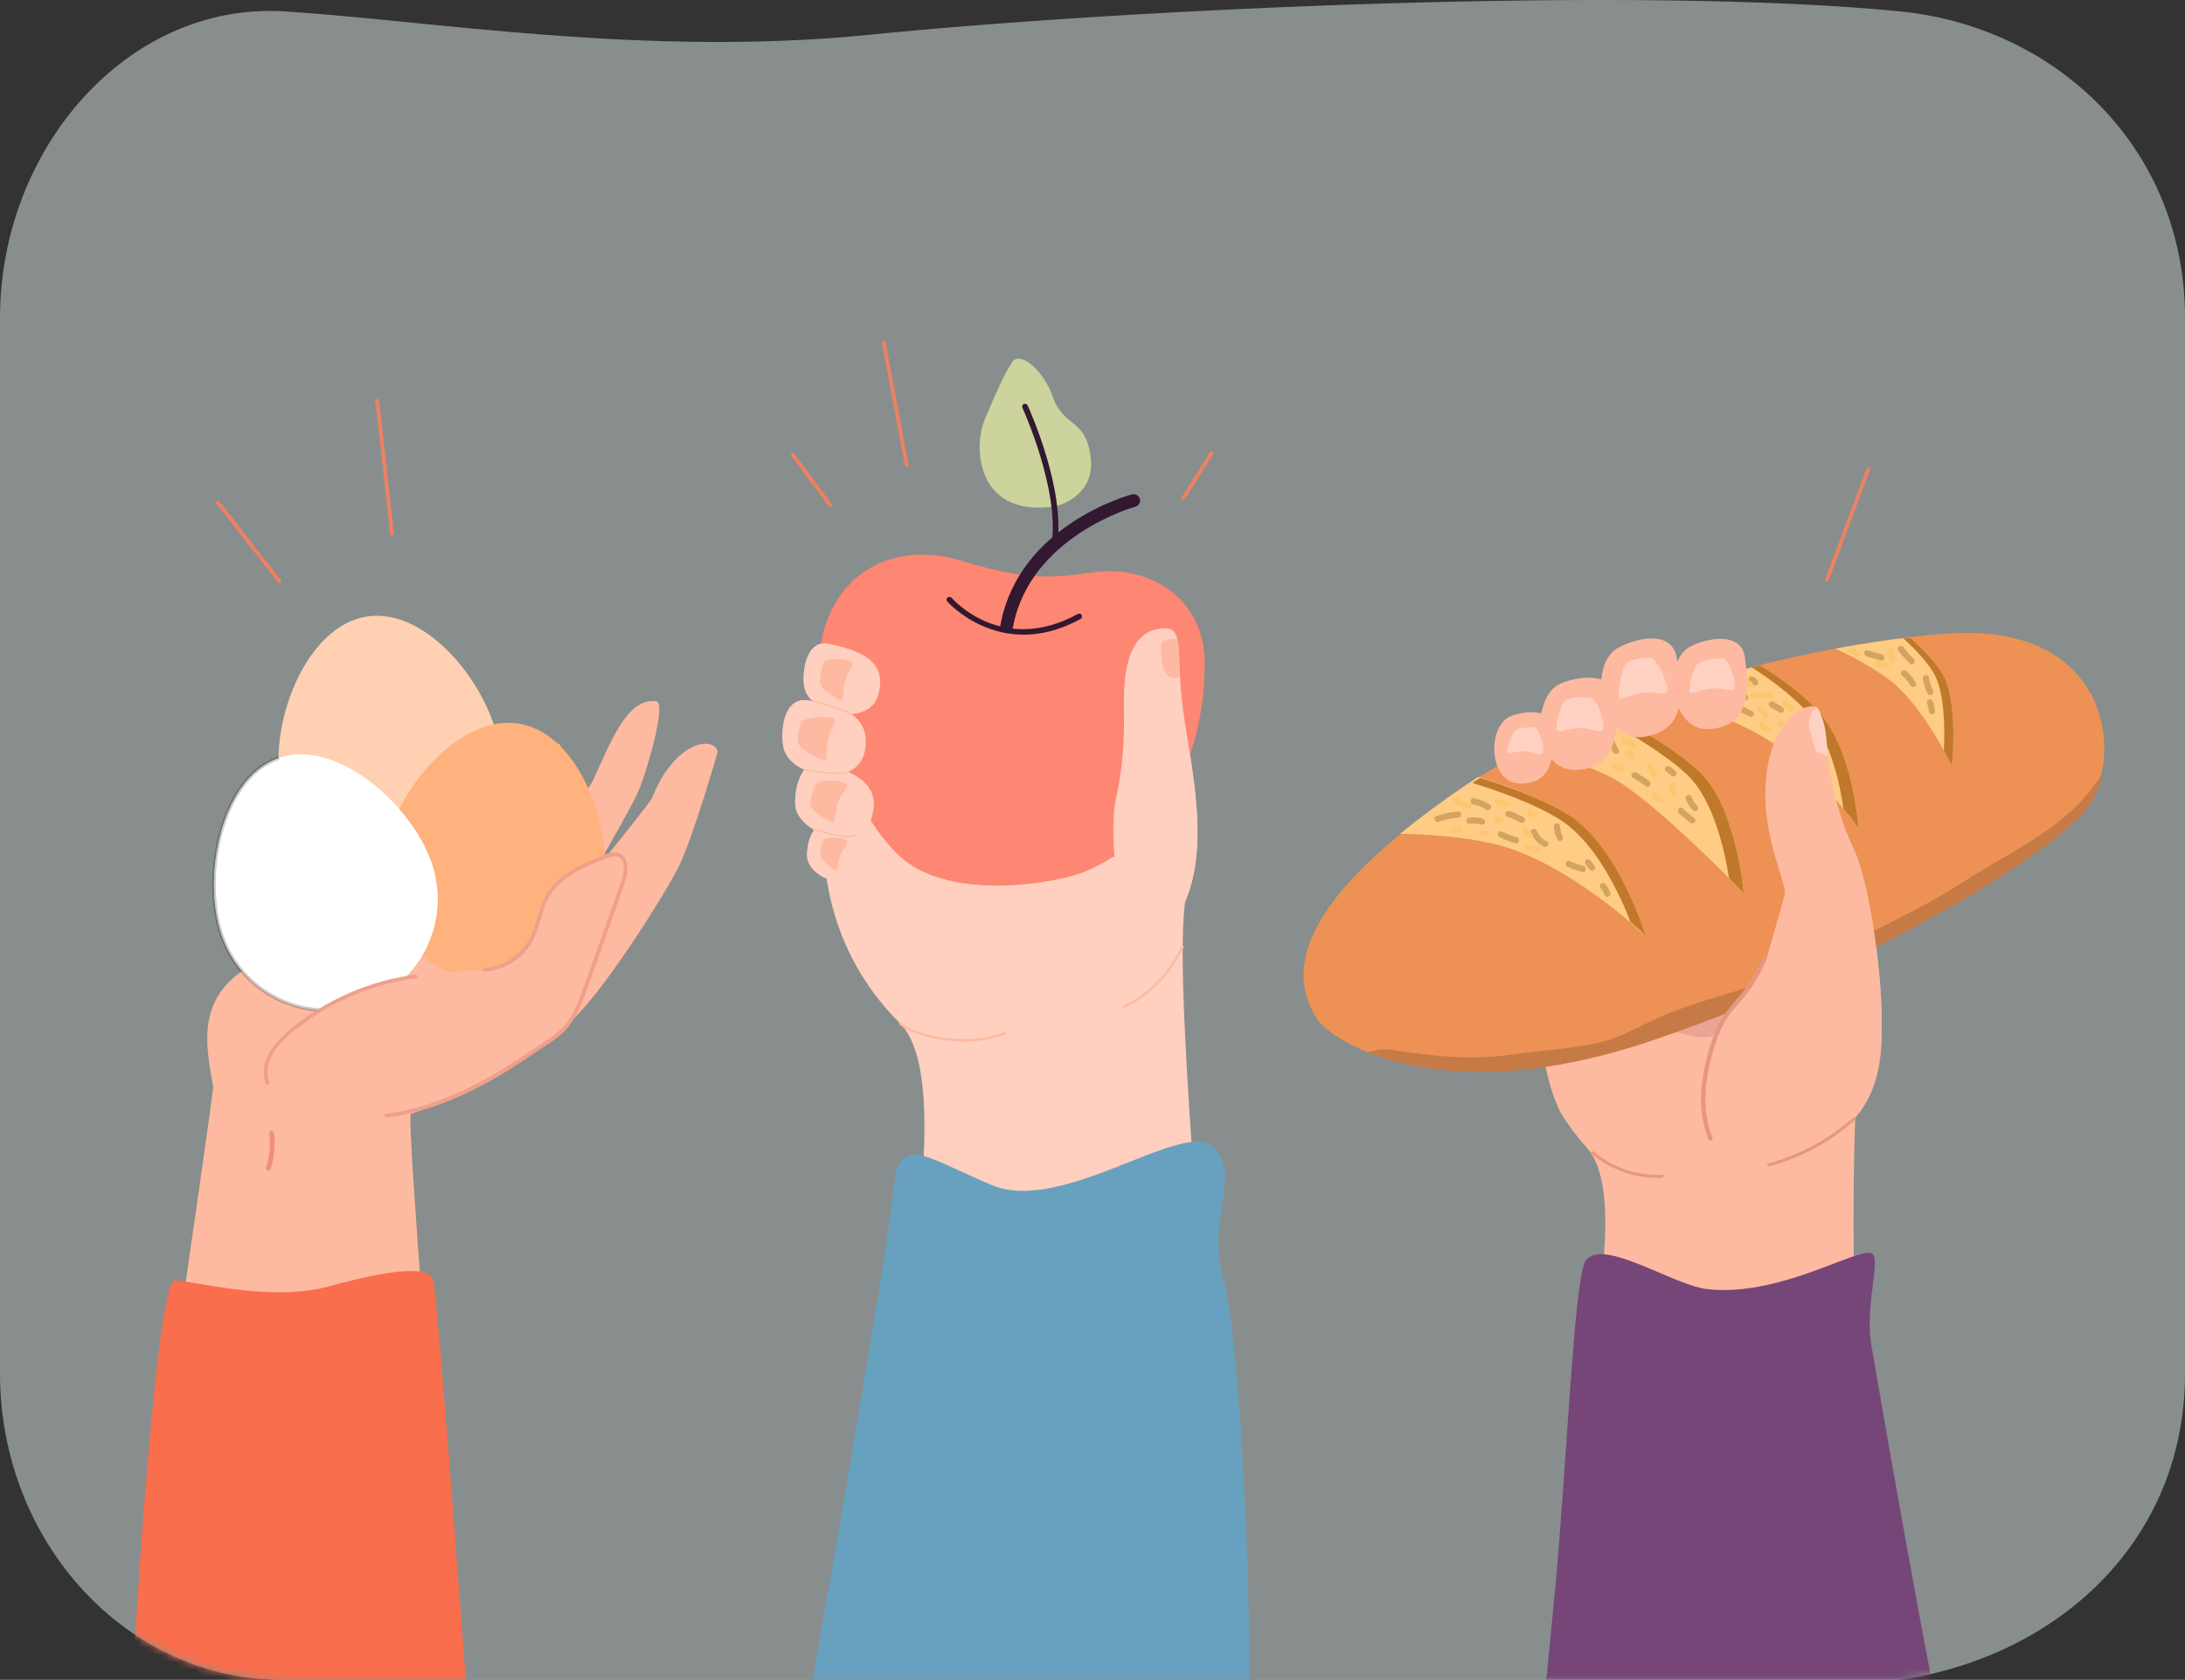 <svg width="307" height="236" viewBox="0 0 307 236" fill="none" xmlns="http://www.w3.org/2000/svg">
<rect x="0" y="0" width="307" height="236" fill="#333333" stroke="none"/>
<path d="M40.025 235.998C17.922 236.209 0 216.722 0 192.945V44.657C0 20.878 17.959 0.203 40.025 1.602C60.517 2.9 90.657 8.042 122.078 4.893C159.447 1.149 230.377 -2.034 266.977 1.602C288.989 3.786 307 20.878 307 44.655V192.943C307 216.722 288.875 232.76 266.977 235.997" fill="#DEEBE9" fill-opacity="0.5"/>
<mask id="mask0_1830_9891" style="mask-type:alpha" maskUnits="userSpaceOnUse" x="0" y="0" width="307" height="236">
<path d="M40.025 235.998C17.922 236.209 0 216.722 0 192.945V44.657C0 20.878 17.959 0.203 40.025 1.602C60.517 2.9 90.657 8.042 122.078 4.893C159.447 1.149 230.377 -2.034 266.977 1.602C288.989 3.786 307 20.878 307 44.655V192.943C307 216.722 288.875 232.76 266.977 235.997" fill="#F5F8F8"/>
</mask>
<g mask="url(#mask0_1830_9891)">
<mask id="mask1_1830_9891" style="mask-type:luminance" maskUnits="userSpaceOnUse" x="-21" y="25" width="321" height="215">
<path d="M300 25H-21V239.313H300V25Z" fill="white"/>
</mask>
<g mask="url(#mask1_1830_9891)">
<path d="M168.713 194.831C166.727 199.25 130.513 191.605 128.668 186.169C128.363 185.269 128.299 183.705 128.373 181.687C128.718 172.169 132.104 152.568 127.467 145.065L127.466 145.064C127.151 144.553 126.798 144.097 126.403 143.705C109.565 126.975 117.502 103.914 117.502 103.914L166.887 124.782C164.049 134.064 170.699 190.411 168.714 194.831H168.713Z" fill="#FFCFBF"/>
<path d="M163.093 131.866C158.065 137.07 155.302 118.646 156.86 111.867C157.915 107.28 157.972 102.65 157.912 99.675C157.801 94.068 158.638 89.026 162.781 88.351C164.476 88.074 165.132 88.5 165.425 89.8C165.67 90.884 165.664 92.577 165.797 94.978C165.895 96.737 166.067 98.876 166.469 101.434C168.076 111.676 170.728 123.965 163.093 131.867V131.866Z" fill="#FFCFBF"/>
<path d="M116.546 90.46C120.636 91.36 124.669 92.675 123.446 97.498C122.228 102.297 113.623 100.394 112.995 96.444C112.669 94.391 113.256 89.735 116.546 90.458V90.46Z" fill="#FFCFBF"/>
<path d="M115.698 93.121C115.698 93.121 114.89 95.545 115.425 96.422C115.96 97.298 118.075 98.507 118.34 98.346C118.605 98.186 118.409 96.895 118.817 95.451C119.136 94.322 120.186 93.366 119.658 92.959C119.131 92.551 116.028 92.286 115.698 93.123V93.121Z" fill="#FDBAA0"/>
<path d="M113.628 98.411C118.113 99.175 122.559 100.389 121.487 105.642C120.42 110.869 110.983 109.252 110.093 105.032C109.629 102.837 110.02 97.797 113.628 98.411Z" fill="#FFCFBF"/>
<path d="M112.567 101.574C112.567 101.574 111.665 103.767 112.292 104.683C112.919 105.599 115.714 106.997 115.992 106.81C116.271 106.624 115.992 105.245 116.357 103.67C116.643 102.438 117.731 101.356 117.137 100.945C116.543 100.532 112.879 100.656 112.567 101.575V101.574Z" fill="#FDBAA0"/>
<path d="M115.866 107.235C120.002 108.484 124.048 110.158 122.409 115.022C120.777 119.862 112.076 117.224 111.742 113.111C111.569 110.972 112.539 106.23 115.867 107.235H115.866Z" fill="#FFCFBF"/>
<path d="M114.651 110.207C114.651 110.207 113.516 112.435 113.998 113.379C114.479 114.323 116.805 115.636 117.089 115.492C117.375 115.347 117.275 114.004 117.809 112.55C118.226 111.413 119.381 110.513 118.871 110.053C118.36 109.592 115.056 109.372 114.651 110.207Z" fill="#FDBAA0"/>
<path d="M116.706 115.846C119.898 116.885 123.011 118.251 121.657 122.001C120.31 125.732 113.597 123.54 113.406 120.34C113.307 118.677 114.139 115.01 116.706 115.846Z" fill="#FFCFBF"/>
<path d="M115.685 118.043C115.685 118.043 114.975 119.656 115.333 120.397C115.692 121.138 117.296 122.384 117.519 122.277C117.743 122.17 117.689 121.125 118.127 120.005C118.47 119.13 119.381 118.45 118.993 118.084C118.604 117.717 116.015 117.402 115.687 118.044L115.685 118.043Z" fill="#FDBAA0"/>
<path d="M119.475 100.381C119.468 100.379 119.459 100.376 119.452 100.372C117.826 99.444 114.199 98.598 114.163 98.589C114.119 98.578 114.091 98.534 114.102 98.49C114.112 98.447 114.155 98.42 114.199 98.428C114.199 98.428 114.199 98.428 114.2 98.428C114.237 98.437 117.886 99.289 119.533 100.229C119.573 100.251 119.587 100.301 119.564 100.34C119.546 100.372 119.51 100.387 119.475 100.38V100.381Z" fill="#FDBAA0"/>
<path d="M112.994 108.222C112.952 108.212 112.923 108.17 112.931 108.126C112.94 108.081 112.981 108.052 113.026 108.06C113.075 108.068 117.874 108.936 119.147 108.363C119.189 108.345 119.237 108.363 119.255 108.404C119.273 108.446 119.255 108.494 119.214 108.512C117.895 109.107 113.197 108.257 112.998 108.221H112.995L112.994 108.222Z" fill="#FDBAA0"/>
<path d="M116.849 117.291C115.554 117.011 114.389 116.635 114.295 116.604C114.252 116.59 114.228 116.544 114.242 116.501C114.256 116.458 114.302 116.434 114.346 116.449C114.392 116.464 118.935 117.931 120.098 117.26C120.138 117.237 120.187 117.251 120.211 117.29C120.233 117.33 120.219 117.379 120.181 117.402C119.568 117.755 118.145 117.572 116.851 117.292L116.849 117.291Z" fill="#FDBAA0"/>
<path d="M165.799 94.977C165.664 95.106 165.491 95.192 165.274 95.228C163.202 95.565 163.205 92.553 163.084 90.978C162.963 89.403 165.428 89.799 165.428 89.799C165.673 90.884 165.666 92.577 165.799 94.978V94.977Z" fill="#FDBAA0"/>
<path d="M131.155 145.868C129.131 145.431 126.915 144.626 126.273 143.806L126.531 143.604C127.579 144.942 135.192 147.4 141.29 144.946L141.412 145.251C137.759 146.721 133.889 146.361 131.907 146.015C131.662 145.972 131.409 145.922 131.155 145.868Z" fill="#FDBAA0"/>
<path d="M157.957 141.555C157.908 141.544 157.864 141.511 157.843 141.461C157.805 141.379 157.843 141.281 157.925 141.244C163.463 138.748 165.997 133.008 166.023 132.95C166.059 132.866 166.156 132.828 166.238 132.864C166.321 132.901 166.359 132.997 166.323 133.08C166.298 133.139 163.716 138.993 158.06 141.543C158.027 141.558 157.991 141.561 157.958 141.554L157.957 141.555Z" fill="#FDBAA0"/>
<path d="M111.409 251.892C111.409 251.892 124.767 176.434 125.448 167.683C126.13 158.931 129.467 162.34 139.361 166.495C149.254 170.649 166.238 157.197 170.421 161.124C174.603 165.051 169.315 171.576 171.957 179.981C174.6 188.388 177.606 252.352 173.515 254.993C169.424 257.634 110.584 254.537 111.409 251.891V251.892Z" fill="#68A1BF"/>
<path d="M32.627 159.208C36.354 159.425 44.758 157.041 53.478 154.067C56.708 152.969 59.986 151.784 63.076 150.632C70.699 147.776 77.237 145.05 79.405 143.97C79.507 143.917 79.621 143.849 79.733 143.775L79.74 143.772C80.033 143.58 80.36 143.308 80.721 142.97C84.908 139.023 93.24 126.02 95.408 121.64C97.416 117.584 100.847 105.615 100.847 105.615C100.169 103.163 94.618 104.41 91.649 112.05C91.46 112.534 87.931 116.944 85.578 119.871C85.528 119.923 85.481 119.983 85.433 120.043C85.24 120.277 85.062 120.504 84.895 120.711C84.147 121.635 83.612 122.286 83.5 122.43C83.581 122.271 83.9 121.716 84.366 120.918C84.472 120.732 84.583 120.537 84.7 120.331C84.737 120.266 84.771 120.193 84.816 120.126C86.322 117.486 88.68 113.322 89.502 111.593C90.71 109.06 93.754 98.689 92.196 98.505C88.042 98.034 85.857 104.226 83.318 109.621C82.436 111.493 77.109 117.948 75.421 120.654C76.354 118.608 78.267 114.285 78.666 112.482C79.193 110.072 79.403 104.415 78.366 104.459C76.472 104.543 75.401 106.396 73.398 112.419C71.706 117.501 64.844 122.703 63.34 124.624C60.318 128.473 51.815 129.546 39.214 133.894C38.1 134.277 37.102 134.695 36.216 135.134L36.219 135.141C24.757 140.818 30.625 151.024 30.624 157.988C30.624 158.758 31.354 159.135 32.629 159.204L32.627 159.208Z" fill="#FDBAA0"/>
<path d="M43.325 142.79C43.325 142.79 38.373 138.338 35.335 137.872C32.296 137.405 31.81 138.34 31.81 138.34C31.81 138.34 29.719 141.773 29.56 142.424C29.401 143.075 43.325 142.789 43.325 142.789V142.79Z" fill="#FDBAA0"/>
<path d="M23.862 200.544L61.539 214.886C61.59 210.62 57.101 157.683 57.719 156.374C58.129 155.503 58.434 155.343 58.451 155.307C64.037 147.365 80.759 140.694 80.819 140.568C82.112 136.994 76.069 136.025 68.06 136.522L66.864 136.32C62.213 136.606 59.174 137.074 55.023 137.673C50.948 138.264 43.339 142.783 43.325 142.788C32.18 147.358 31.638 146.143 30.703 148.259C30.712 148.282 30.437 148.838 30.348 149.267C30.655 149.618 22.952 200.96 23.242 200.741C23.435 200.596 23.634 200.464 23.861 200.542L23.862 200.544Z" fill="#FDBAA0"/>
<path d="M49.789 158.635C57.279 157.648 68.903 151.814 75.132 147.384C76.758 146.227 78.587 145.29 79.793 143.698C80.876 142.267 81.506 140.551 82.117 138.862C83.938 133.83 85.734 128.788 87.501 123.737C87.991 122.335 88.139 120.243 86.698 119.894C86.179 119.769 85.643 119.962 85.144 120.153C81.997 121.354 78.611 122.752 76.922 125.671C75.803 127.604 75.6 129.954 74.539 131.921C73.263 134.29 70.715 135.92 68.031 136.086L49.79 158.634L49.789 158.635Z" fill="#FDBAA0"/>
<path d="M54.218 156.489C59.565 155.769 64.586 153.699 69.24 151.021C71.627 149.648 73.867 148.07 76.169 146.564C77.323 145.807 78.505 145.04 79.403 143.974C80.291 142.918 80.88 141.628 81.377 140.352C82.412 137.693 83.331 134.982 84.289 132.295C85.27 129.542 86.253 126.789 87.21 124.029C87.536 123.092 88.004 121.494 87.225 120.648C86.774 120.158 86.107 120.276 85.544 120.47C84.901 120.691 84.268 120.954 83.64 121.214C81.378 122.15 79.018 123.331 77.566 125.385C75.986 127.621 75.961 130.544 74.451 132.815C73.02 134.967 70.624 136.333 68.058 136.522C67.715 136.547 67.732 136.011 68.074 135.985C70.736 135.79 73.202 134.178 74.424 131.799C75.584 129.54 75.727 126.888 77.314 124.828C78.874 122.804 81.234 121.62 83.549 120.675C84.474 120.296 85.697 119.588 86.73 119.791C87.677 119.977 88.082 120.86 88.139 121.746C88.22 123.016 87.714 124.203 87.303 125.376C86.79 126.837 86.275 128.299 85.757 129.758C84.722 132.678 83.677 135.596 82.624 138.51C81.71 141.039 80.813 143.651 78.683 145.428C77.625 146.311 76.429 147.007 75.296 147.787C74.11 148.603 72.917 149.405 71.697 150.168C66.389 153.49 60.591 156.169 54.339 157.011C54.001 157.057 53.873 156.534 54.216 156.488L54.218 156.489Z" fill="#EF9F8A"/>
<path d="M37.359 152.233C36.004 148.636 39.403 145.632 41.936 143.698C44.992 141.364 48.45 139.551 52.102 138.354C54.142 137.686 56.244 137.211 58.372 136.932C58.697 136.889 58.735 137.398 58.411 137.441C54.788 137.916 51.253 138.982 47.966 140.58C46.325 141.377 44.749 142.31 43.257 143.363C41.804 144.387 40.325 145.509 39.169 146.871C37.967 148.287 37.147 150.223 37.84 152.062C37.955 152.369 37.476 152.541 37.361 152.233H37.359Z" fill="#EF9F8A"/>
<path d="M38.513 159.178C38.651 160.496 38.582 161.841 38.305 163.136C38.227 163.502 38.131 163.863 38.021 164.22C37.994 164.305 37.962 164.377 37.885 164.431C37.818 164.478 37.714 164.505 37.633 164.485C37.474 164.448 37.312 164.274 37.366 164.096C37.559 163.477 37.702 162.843 37.795 162.2C37.841 161.88 37.874 161.56 37.896 161.239C37.897 161.22 37.903 161.113 37.899 161.185C37.901 161.143 37.903 161.101 37.906 161.059C37.909 160.975 37.912 160.89 37.914 160.807C37.918 160.644 37.918 160.48 37.916 160.317C37.91 159.953 37.887 159.589 37.85 159.227C37.832 159.054 37.98 158.876 38.157 158.869C38.342 158.864 38.494 158.99 38.514 159.177L38.513 159.178Z" fill="#F18E7B"/>
<path d="M65.824 241.239H18.318C18.453 238.746 19.41 221.472 20.711 205.887C21.854 192.207 23.261 179.83 24.613 179.89C25.095 179.912 25.771 180.004 26.597 180.137C30.94 180.826 39.464 182.577 46.154 180.739C50.728 179.484 54.68 178.633 57.341 178.565C59.316 178.513 60.582 178.893 60.867 179.859C61.456 181.866 65.023 230.291 65.823 241.24L65.824 241.239Z" fill="#F96E4D"/>
<path d="M255.32 160.635C255.32 160.635 261.935 158.857 263.794 150.737C265.652 142.617 262.847 135.134 259.459 130.534C253.895 122.979 245.655 123.126 246.096 126.795C246.342 128.837 242.364 132.967 241.278 132.252C236.171 128.886 237.944 163.355 255.32 160.635Z" fill="#FDBAA0"/>
<path d="M216.882 123.526C216.635 125.339 216.303 128.861 216.147 132.465C216.077 133.48 215.99 137.146 216.104 140.283C216.107 140.327 216.109 140.371 216.11 140.416C216.328 146.121 217.155 152.108 219.292 156.33C220.322 158.017 221.546 159.683 222.995 161.305C223.343 161.695 223.649 162.141 223.916 162.638C226.139 166.767 225.607 174.361 225.129 179.032C224.92 181.064 224.654 183.118 224.371 185.119L251.579 180.373C251.608 177.747 260.585 195.404 260.567 192.225C260.484 176.134 259.926 151.384 261.984 145.848C221.279 125.705 249.491 139.678 239.043 134.494L240.118 131.028L233.532 131.766C228.732 129.391 216.89 123.53 216.883 123.526H216.882Z" fill="#FDBAA0"/>
<path d="M228.507 142.568C221.685 139.968 212.373 133.663 217.985 126.936C223.597 120.209 238.924 113.448 244.752 118.968C250.58 124.488 251.778 128.589 249.606 132.525C247.434 136.461 241.756 143.575 240.897 145.217C240.038 146.859 232.671 144.155 228.507 142.568Z" fill="#E8A595"/>
<path d="M223.602 162.07C226.342 164.41 229.939 165.647 233.538 165.463C233.808 165.449 233.813 165.025 233.539 165.039C230.058 165.217 226.56 164.041 223.905 161.776C223.699 161.6 223.393 161.894 223.6 162.072L223.602 162.07Z" fill="#E79780"/>
<path d="M260.386 157.001C257.725 159.374 254.632 161.26 251.301 162.53C250.366 162.887 249.413 163.193 248.447 163.454C248.183 163.525 248.29 163.935 248.555 163.864C252.049 162.924 255.369 161.347 258.3 159.222C259.126 158.624 259.92 157.985 260.681 157.306C260.885 157.124 260.589 156.82 260.386 157.001Z" fill="#E79780"/>
<path d="M264.371 144.656C264.605 138.649 262.893 124.35 260.481 119.309C255.971 109.884 256.705 100.137 255.237 99.357C253.768 98.577 248.915 101.025 248.141 109.353C247.378 117.566 251.164 124.042 250.736 125.738C250.308 127.434 248.121 134.963 248.121 134.963C248.121 134.963 264.19 149.313 264.371 144.656Z" fill="#FDBAA0"/>
<path d="M248.228 134.731C247.528 136.467 246.598 138.103 245.446 139.579C244.244 141.117 242.831 142.427 241.969 144.21C241.177 145.851 240.64 147.649 240.227 149.421C239.849 151.047 239.602 152.716 239.598 154.389C239.594 156.256 239.9 158.102 240.6 159.836C240.742 160.187 240.194 160.402 240.052 160.05C238.793 156.934 238.805 153.506 239.45 150.248C239.787 148.54 240.273 146.843 240.898 145.217C241.624 143.333 242.714 141.852 244.035 140.347C245.573 138.595 246.814 136.663 247.689 134.495C247.831 134.144 248.369 134.381 248.227 134.732L248.228 134.731Z" fill="#E79780"/>
<path d="M242.998 129.065C243.327 128.171 244.24 128.366 243.576 126.533C242.107 119.959 238.904 113.915 235.534 108.085C234.133 105.66 232.574 103.135 230.092 101.841C227.611 100.547 223.957 101.096 222.839 103.666C222.014 105.563 222.808 107.738 223.621 109.639C226.647 116.719 230.108 121.605 234.648 127.821C235.821 129.427 237.44 130.706 239.411 130.959C241.38 131.211 242.311 130.93 242.999 129.064L242.998 129.065Z" fill="#FDBAA0"/>
<path d="M227.361 111.368C227.134 108.466 224.285 106.226 221.707 104.881C219.129 103.536 215.332 104.107 214.171 106.777C213.314 108.747 214.139 111.007 214.983 112.982C218.128 120.338 222.277 123.513 226.994 129.973C228.212 131.641 230.459 134.052 231.949 133.721C236.056 132.809 234.278 127.315 229.14 119.838C227.36 117.246 227.515 113.353 227.36 111.367L227.361 111.368Z" fill="#FDBAA0"/>
<path d="M228.507 132.325C228.571 131.605 226.12 125.77 222.216 121.94C220.593 120.348 218.824 118.706 216.601 118.129C214.377 117.551 211.635 118.537 211.317 120.633C211.083 122.18 212.176 123.682 213.225 124.975C217.131 129.792 216.628 129.392 221.531 133.326C222.798 134.342 225.012 135.564 226.61 135.444C228.206 135.324 228.372 133.827 228.507 132.325Z" fill="#FDBAA0"/>
<path d="M250.985 124.746C249.682 118.916 248.322 114.769 245.334 109.597C244.091 107.447 242.708 105.208 240.508 104.06C238.307 102.913 235.067 103.4 234.077 105.678C233.345 107.36 234.05 109.29 234.77 110.976C237.454 117.256 238.985 123.613 243.648 128.597C248.845 134.151 251.573 126.373 250.986 124.746H250.985Z" fill="#FDBAA0"/>
<path d="M234.572 106.216C236.871 110.253 238.986 114.394 240.903 118.627C241.793 120.594 242.783 122.592 243.404 124.664C243.929 126.411 243.935 128.357 242.829 129.886C242.615 130.183 242.138 129.871 242.353 129.574C243.564 127.9 243.259 125.811 242.578 123.989C241.827 121.978 240.916 120.012 240.019 118.062C238.202 114.111 236.211 110.243 234.058 106.465C233.876 106.146 234.389 105.897 234.569 106.215L234.572 106.216Z" fill="#E79780"/>
<path d="M246.463 111.096C248.1 114.973 249.672 118.954 250.809 123.011C251.269 124.652 251.455 126.411 250.753 128.014C250.132 129.428 248.917 130.614 247.315 130.709C245.557 130.812 244.236 129.597 243.103 128.405C242.861 128.149 243.271 127.788 243.514 128.043C244.789 129.385 246.514 130.844 248.458 129.847C250.373 128.865 250.897 126.442 250.583 124.487C250.23 122.292 249.335 120.129 248.589 118.045C247.78 115.784 246.906 113.548 245.972 111.336C245.835 111.012 246.326 110.77 246.464 111.096H246.463Z" fill="#E79780"/>
<path d="M222.836 105.47C224.428 106.622 224.94 108.607 225.594 110.361C226.189 111.958 226.825 113.541 227.527 115.095C228.879 118.089 230.459 120.973 231.96 123.893C232.124 124.212 231.624 124.457 231.459 124.138C230.007 121.314 228.482 118.525 227.161 115.636C226.492 114.174 225.881 112.688 225.311 111.186C224.633 109.399 224.162 107.118 222.531 105.937C222.241 105.727 222.545 105.261 222.836 105.471V105.47Z" fill="#E79780"/>
<path d="M216.521 117.94C217.863 118.327 218.96 119.764 219.913 120.74C221.087 121.944 222.235 123.174 223.351 124.432C224.509 125.737 225.641 127.068 226.681 128.468C227.412 129.452 228.208 130.511 228.611 131.683C229.099 133.099 228.376 135.526 226.658 135.689C226.341 135.719 226.24 135.227 226.562 135.196C228.133 135.047 228.548 132.768 228.027 131.559C227.549 130.451 226.802 129.451 226.076 128.496C224.191 126.011 222.071 123.696 219.907 121.453C219.433 120.963 218.954 120.475 218.47 119.995C217.847 119.379 217.228 118.665 216.364 118.416C216.053 118.326 216.212 117.85 216.521 117.939V117.94Z" fill="#E79780"/>
<path d="M213.155 124.671C214.576 126.49 216.198 128.167 217.866 129.758C219.687 131.494 221.635 133.234 223.851 134.452C224.635 134.883 225.637 135.384 226.561 135.198C226.878 135.133 226.974 135.626 226.658 135.69C225.87 135.85 225.051 135.577 224.341 135.255C223.284 134.777 222.311 134.123 221.384 133.429C219.169 131.775 217.145 129.846 215.249 127.837C214.389 126.926 213.55 125.991 212.779 125.003C212.581 124.749 212.956 124.415 213.155 124.671Z" fill="#E79780"/>
<path d="M231.323 122.715C232.432 124.95 234.112 127.06 235.96 128.736C237.546 130.175 240.78 132.026 242.353 129.575C242.551 129.267 243.027 129.579 242.829 129.887C241.266 132.322 238.151 131.191 236.301 129.762C235.22 128.927 234.3 127.899 233.428 126.852C232.424 125.648 231.508 124.372 230.811 122.964C230.648 122.636 231.16 122.385 231.322 122.714L231.323 122.715Z" fill="#E79780"/>
<path d="M249.502 127.196C249.776 126.065 249.466 124.869 249.06 123.887C248.839 123.356 248.564 122.818 248.155 122.395C247.75 121.976 247.305 121.99 246.644 122.14C245.706 122.353 243.414 123.242 243.464 124.278C243.479 124.58 243.608 124.89 243.707 125.165C244.069 126.18 244.572 127.193 245.396 127.948C246.495 128.954 248.776 129.058 249.503 127.196H249.502Z" fill="#FFD1C3"/>
<path d="M242.128 127.889C242.192 126.737 241.674 125.635 241.098 124.761C240.787 124.287 240.421 123.819 239.943 123.487C239.473 123.159 239.038 123.257 238.419 123.532C237.54 123.921 235.457 125.228 235.692 126.225C235.761 126.515 235.945 126.791 236.09 127.04C236.628 127.956 237.304 128.842 238.245 129.415C239.503 130.18 241.753 129.838 242.128 127.889Z" fill="#FFD1C3"/>
<path d="M233.662 130.867C233.675 129.814 233.174 128.785 232.629 127.961C232.335 127.515 231.99 127.073 231.554 126.75C231.122 126.432 230.739 126.507 230.197 126.735C229.429 127.059 227.622 128.181 227.869 129.103C227.94 129.372 228.114 129.633 228.253 129.865C228.765 130.725 229.4 131.563 230.26 132.123C231.408 132.871 233.399 132.641 233.662 130.867Z" fill="#FFD1C3"/>
<path d="M227.665 132.51C227.608 131.621 227.106 130.849 226.582 130.258C226.298 129.938 225.971 129.629 225.572 129.439C225.177 129.251 224.85 129.386 224.397 129.68C223.753 130.096 222.262 131.378 222.535 132.108C222.615 132.321 222.782 132.508 222.917 132.677C223.417 133.305 224.02 133.891 224.801 134.202C225.843 134.617 227.553 134.051 227.665 132.51Z" fill="#FFD1C3"/>
<path d="M255.237 99.356C255.237 99.356 253.735 100.496 254.26 102.422C254.785 104.348 255.206 105.649 255.206 105.649L256.729 106.172C256.729 106.172 256.857 101.4 255.236 99.358L255.237 99.356Z" fill="#FFD1C3"/>
<path d="M262.929 188.975C261.903 182.662 264.824 175.762 262.509 176.001C262.22 176.033 261.908 176.069 261.601 176.149C257.787 177.076 248.611 182.111 239.804 181.1C235.767 180.654 227.137 175.177 223.847 176.361L223.824 176.364C223.392 176.525 222.995 176.795 222.684 177.237C221.005 181.328 220.108 207.391 218.22 226.212C217.148 236.889 216.399 245.228 216.385 245.906L272.115 239.609C268.92 223.843 263.256 190.878 262.928 188.975H262.929Z" fill="#764678"/>
</g>
<path d="M185.078 143.162C187.287 146.501 202.824 156.24 232.646 145.912C263.556 135.208 285.963 121.071 292.42 114.346C298.74 107.766 297.234 88.01 274.92 88.958C260.252 89.582 226.858 96.255 205.926 110.408C184.486 124.903 179.933 135.388 185.078 143.162Z" fill="#ED9254"/>
<path d="M292.941 112.008C288.222 117.261 281.858 120 275.994 123.806C269.589 127.963 262.683 130.881 256.105 134.511C249.225 138.309 241.573 139.513 234.379 142.379C230.869 143.778 227.751 145.933 223.926 146.639C219.906 147.383 215.951 147.673 211.926 148.213C207.851 148.758 204.732 148.598 200.927 148.204C199.124 148.018 197.403 147.782 195.555 147.483C194.259 147.273 193.234 147.553 192.176 147.833C199.7 150.875 213.138 152.769 232.764 145.972C263.674 135.269 286.08 121.131 292.539 114.406C293.872 113.018 294.857 111.043 295.372 108.799C294.391 110.049 293.489 111.401 292.943 112.008H292.941Z" fill="#C67B47"/>
<path d="M274.952 89.194C260.283 89.818 226.89 96.491 205.957 110.645C190.328 121.212 183.674 129.647 183.209 136.455C183.833 137.075 184.733 137.629 186.017 138.114C193.327 140.877 203.775 142.385 210.375 138.948C217.043 135.475 221.82 134.076 229.556 134.635C234.544 134.995 240.197 128.326 245.167 127.734C252.872 126.816 260.188 123.27 265.351 117.358C269.576 112.52 271.742 109.984 278.146 108.131C282.569 106.85 285.694 105.614 290.122 104.141C292.331 103.407 293.988 102.356 295.096 100.959C293.312 94.521 287.337 88.669 274.952 89.195V89.194Z" fill="#ED9254"/>
<path d="M209.306 118.414C219.827 120.63 230.905 131.222 230.905 131.222C230.905 131.222 227.123 118.774 220.078 114.306C216.45 112.005 210.808 110.089 207.713 109.137C207.161 109.489 206.616 109.847 206.079 110.209C202.5 112.629 199.394 114.936 196.723 117.138C199.985 117.188 204.748 117.454 209.305 118.414H209.306Z" fill="#FECC84"/>
<path d="M219.17 115.143C224.225 118.349 227.599 125.659 229.103 129.536C230.407 130.643 231.164 131.366 231.164 131.366C231.164 131.366 227.382 118.919 220.336 114.45C216.709 112.15 211.067 110.234 207.972 109.281C207.602 109.517 207.239 109.755 206.877 109.995C209.986 110.955 215.571 112.859 219.17 115.143Z" fill="#C0792A"/>
<path d="M226.362 109.201C232.087 112.106 245 125.452 245 125.452C245 125.452 243.958 113.365 238.831 108.465C235.823 105.592 230.294 102.308 226.235 100.082C221.971 101.749 217.806 103.615 213.885 105.684C216.959 105.981 221.687 106.829 226.362 109.201Z" fill="#FECC84"/>
<path d="M238.833 108.472C235.826 105.599 230.297 102.315 226.237 100.089C225.756 100.277 225.275 100.469 224.797 100.662C228.825 102.882 234.158 106.076 237.091 108.879C240.758 112.383 242.335 119.562 242.937 123.369C244.212 124.641 245.003 125.458 245.003 125.458C245.003 125.458 243.961 113.371 238.833 108.471V108.472Z" fill="#C0792A"/>
<path d="M246.406 102.797C254.887 107.258 261.099 116.33 261.099 116.33C261.099 116.33 260.504 104.904 254.93 99.342C252.639 97.056 249.81 95.055 247.272 93.489C243.155 94.516 238.907 95.722 234.664 97.113C238.254 98.815 244.472 101.779 246.407 102.796L246.406 102.797Z" fill="#FECC84"/>
<path d="M254.922 99.319C252.631 97.033 249.802 95.031 247.264 93.466C246.882 93.561 246.497 93.66 246.113 93.758C248.474 95.257 251.017 97.108 253.111 99.197C257.022 103.098 258.482 109.888 259.006 113.592C260.341 115.21 261.092 116.306 261.092 116.306C261.092 116.306 260.496 104.88 254.923 99.319H254.922Z" fill="#C0792A"/>
<path d="M266.51 96.386C270.793 100.318 274.257 107.593 274.257 107.593C274.257 107.593 275.219 98.479 272.923 94.645C271.96 93.038 270.126 91.153 268.375 89.547C265.254 89.895 261.714 90.416 257.9 91.118C260.627 92.401 264.413 94.461 266.509 96.385L266.51 96.386Z" fill="#FECC84"/>
<path d="M272.923 94.651C271.961 93.044 270.126 91.159 268.374 89.553C268.061 89.588 267.742 89.624 267.42 89.663C269.069 91.2 270.739 92.952 271.642 94.459C273.264 97.168 273.26 102.513 273.118 105.416C273.841 106.723 274.257 107.598 274.257 107.598C274.257 107.598 275.219 98.484 272.923 94.65V94.651Z" fill="#C0792A"/>
<path d="M202.141 115.443C203.044 115.104 203.989 114.977 204.94 114.852C205.491 114.779 205.379 113.924 204.829 113.997C203.801 114.132 202.782 114.282 201.807 114.648C201.287 114.843 201.622 115.638 202.142 115.443H202.141Z" fill="#D2A45F"/>
<path d="M206.979 113.012C207.603 113.142 208.278 113.36 208.797 113.741C209.245 114.069 209.772 113.385 209.322 113.056C208.678 112.585 207.871 112.318 207.099 112.157C206.553 112.043 206.439 112.899 206.979 113.012Z" fill="#D2A45F"/>
<path d="M206.491 115.728C207.068 115.66 207.624 115.713 208.187 115.849C208.727 115.981 208.841 115.123 208.307 114.994C207.672 114.839 207.029 114.795 206.38 114.871C205.828 114.936 205.94 115.791 206.492 115.727L206.491 115.728Z" fill="#D2A45F"/>
<path d="M210.709 117.631C211.443 117.954 212.166 118.291 212.955 118.46C213.499 118.575 213.614 117.72 213.073 117.604C212.362 117.453 211.705 117.128 211.043 116.836C210.532 116.612 210.2 117.408 210.708 117.631H210.709Z" fill="#D2A45F"/>
<path d="M211.767 114.737C212.437 114.923 213.039 115.285 213.671 115.567C214.18 115.793 214.512 114.997 214.006 114.771C213.374 114.491 212.773 114.129 212.102 113.942C211.877 113.879 211.638 113.935 211.539 114.172C211.456 114.368 211.542 114.675 211.769 114.737H211.767Z" fill="#D2A45F"/>
<path d="M215.099 117.036C215.507 117.853 216.109 118.631 216.988 118.966C217.507 119.164 217.842 118.369 217.323 118.171C216.656 117.917 216.205 117.322 215.894 116.7C215.647 116.205 214.851 116.537 215.1 117.036H215.099Z" fill="#D2A45F"/>
<path d="M218.317 116.139C218.401 116.783 218.504 117.408 218.854 117.966C219.149 118.437 219.829 117.905 219.536 117.438C219.276 117.023 219.234 116.502 219.171 116.028C219.098 115.476 218.244 115.589 218.317 116.14V116.139Z" fill="#D2A45F"/>
<path d="M220.228 121.777C220.916 122.076 221.604 122.351 222.341 122.503C222.887 122.615 223.001 121.76 222.461 121.648C221.798 121.51 221.181 121.25 220.563 120.981C220.052 120.759 219.719 121.554 220.228 121.776V121.777Z" fill="#D2A45F"/>
<path d="M222.774 121.407C222.955 121.671 223.171 121.906 223.353 122.17C223.486 122.363 223.78 122.384 223.958 122.247C224.152 122.097 224.168 121.836 224.035 121.642C223.854 121.378 223.638 121.142 223.457 120.879C223.324 120.685 223.03 120.663 222.853 120.802C222.66 120.952 222.643 121.213 222.775 121.407H222.774Z" fill="#D2A45F"/>
<path d="M224.884 124.726C225.144 125.031 225.305 125.375 225.452 125.746C225.658 126.263 226.452 125.928 226.246 125.411C226.073 124.976 225.87 124.557 225.565 124.198C225.206 123.775 224.523 124.3 224.883 124.726H224.884Z" fill="#D2A45F"/>
<path d="M218.074 105.46C218.73 105.382 219.357 105.43 220.004 105.552C220.552 105.653 220.668 104.798 220.123 104.696C219.403 104.563 218.689 104.519 217.962 104.605C217.41 104.671 217.522 105.527 218.074 105.462V105.46Z" fill="#D2A45F"/>
<path d="M221.755 103.419C222.384 103.337 223.02 103.241 223.655 103.275C224.206 103.303 224.328 102.448 223.774 102.42C223.058 102.383 222.351 102.471 221.643 102.563C221.092 102.635 221.204 103.491 221.755 103.418V103.419Z" fill="#D2A45F"/>
<path d="M222.946 105.96C223.55 106.224 224.155 106.485 224.732 106.804C225.219 107.074 225.548 106.276 225.067 106.009C224.49 105.689 223.885 105.427 223.281 105.165C222.771 104.942 222.438 105.738 222.946 105.96Z" fill="#D2A45F"/>
<path d="M225.826 103.885C226.029 104.524 226.334 105.109 226.66 105.692C226.928 106.171 227.726 105.842 227.454 105.357C227.128 104.773 226.823 104.189 226.62 103.549C226.452 103.02 225.659 103.359 225.826 103.885Z" fill="#D2A45F"/>
<path d="M229.389 109.242C230.013 109.621 230.639 109.999 231.221 110.44C231.664 110.777 232.189 110.092 231.746 109.756C231.164 109.314 230.538 108.936 229.914 108.558C229.445 108.272 228.914 108.954 229.389 109.242Z" fill="#D2A45F"/>
<path d="M234.161 108.445C234.183 108.453 234.206 108.462 234.227 108.473C234.335 108.522 234.162 108.427 234.268 108.5C234.341 108.55 234.41 108.61 234.477 108.668C234.607 108.781 234.73 108.898 234.865 109.005C235.05 109.15 235.327 109.111 235.469 108.925C235.614 108.738 235.575 108.466 235.39 108.32C235.1 108.092 234.849 107.785 234.497 107.65C234.277 107.565 234.026 107.659 233.933 107.88C233.844 108.092 233.943 108.362 234.163 108.445H234.161Z" fill="#D2A45F"/>
<path d="M236.853 112.266C237.059 112.848 237.39 113.357 237.816 113.802C238.196 114.198 238.882 113.675 238.497 113.274C238.118 112.876 237.832 112.451 237.648 111.931C237.462 111.407 236.669 111.743 236.854 112.266H236.853Z" fill="#D2A45F"/>
<path d="M235.91 114.259C236.418 114.744 236.966 115.178 237.522 115.606C237.963 115.946 238.489 115.261 238.048 114.922C237.493 114.494 236.944 114.06 236.435 113.575C236.033 113.191 235.512 113.879 235.91 114.258V114.259Z" fill="#D2A45F"/>
<path d="M238.372 97.75C239.014 97.794 239.657 97.833 240.3 97.857C240.851 97.877 240.973 97.022 240.419 97.002C239.776 96.978 239.133 96.939 238.491 96.895C237.939 96.857 237.818 97.712 238.372 97.75Z" fill="#D2A45F"/>
<path d="M245.921 95.877C245.973 95.895 246.023 95.915 246.072 95.938C246.098 95.951 246.175 95.996 246.063 95.929C246.083 95.941 246.102 95.955 246.12 95.969C246.14 95.983 246.157 95.998 246.175 96.013C246.241 96.071 246.103 95.937 246.165 96.003C246.208 96.049 246.244 96.101 246.28 96.152C246.412 96.346 246.707 96.366 246.884 96.229C247.078 96.079 247.094 95.818 246.961 95.624C246.786 95.368 246.548 95.184 246.256 95.081C246.035 95.002 245.787 95.085 245.692 95.311C245.605 95.518 245.701 95.797 245.922 95.876L245.921 95.877Z" fill="#D2A45F"/>
<path d="M243.885 97.066C244.197 97.528 244.518 97.981 244.957 98.332C245.392 98.679 245.916 97.994 245.482 97.647C245.103 97.345 244.836 96.936 244.567 96.537C244.256 96.076 243.576 96.606 243.885 97.065V97.066Z" fill="#D2A45F"/>
<path d="M244.68 100.115C245.064 100.305 245.448 100.494 245.832 100.683C246.331 100.93 246.662 100.132 246.167 99.888C245.782 99.698 245.398 99.51 245.015 99.32C244.516 99.074 244.185 99.871 244.68 100.115Z" fill="#D2A45F"/>
<path d="M250.559 103.262C251.109 103.938 251.823 104.439 252.595 104.829C253.093 105.08 253.422 104.282 252.93 104.034C252.291 103.711 251.695 103.291 251.241 102.734C250.89 102.304 250.207 102.83 250.559 103.262Z" fill="#D2A45F"/>
<path d="M248.672 99.284C249.08 99.587 249.563 99.769 249.972 100.072C250.418 100.403 250.943 99.721 250.497 99.389C250.088 99.084 249.606 98.903 249.197 98.6C248.751 98.269 248.225 98.953 248.672 99.284Z" fill="#D2A45F"/>
<path d="M254.662 104.777C254.99 105.368 255.287 105.977 255.615 106.57C255.881 107.05 256.678 106.721 256.409 106.234C256.08 105.642 255.784 105.033 255.456 104.442C255.19 103.96 254.393 104.289 254.662 104.777Z" fill="#D2A45F"/>
<path d="M255.181 107.826C255.361 108.281 255.54 108.737 255.72 109.193C255.923 109.71 256.717 109.375 256.514 108.858C256.334 108.402 256.155 107.946 255.975 107.49C255.772 106.973 254.978 107.308 255.181 107.826Z" fill="#D2A45F"/>
<path d="M262.299 92.216C262.967 92.391 263.62 92.618 264.289 92.793C264.826 92.935 264.939 92.077 264.408 91.938C263.739 91.762 263.086 91.535 262.418 91.36C261.88 91.219 261.768 92.076 262.299 92.216Z" fill="#D2A45F"/>
<path d="M266.725 91.436C267.228 92.067 267.766 92.666 268.344 93.229C268.742 93.617 269.263 92.928 268.869 92.546C268.345 92.035 267.863 91.481 267.407 90.908C267.06 90.474 266.377 91.001 266.725 91.437V91.436Z" fill="#D2A45F"/>
<path d="M267.249 94.93C267.712 95.296 268.095 95.753 268.388 96.266C268.505 96.469 268.717 96.595 268.953 96.496C269.15 96.414 269.3 96.135 269.182 95.93C268.812 95.283 268.36 94.71 267.773 94.245C267.336 93.9 266.812 94.585 267.247 94.929L267.249 94.93Z" fill="#D2A45F"/>
<path d="M270.759 98.832C270.925 99.199 270.965 99.606 271.016 100.001C271.089 100.553 271.943 100.441 271.87 99.889C271.808 99.418 271.75 98.932 271.552 98.497C271.323 97.992 270.528 98.324 270.758 98.832H270.759Z" fill="#D2A45F"/>
<path d="M270.165 95.319C270.269 96.046 270.495 96.726 270.811 97.387C271.048 97.886 271.844 97.555 271.604 97.051C271.321 96.456 271.113 95.861 271.019 95.206C270.941 94.655 270.086 94.767 270.165 95.319Z" fill="#D2A45F"/>
<path d="M204.359 112.764C204.959 113.212 205.628 113.502 206.348 113.694C206.575 113.754 206.805 113.538 206.835 113.327C206.871 113.073 206.695 112.9 206.468 112.84C205.897 112.688 205.359 112.435 204.886 112.081C204.441 111.748 203.915 112.432 204.36 112.766L204.359 112.764Z" fill="#FDC771"/>
<path d="M204.159 117.112C204.473 117.07 204.786 117.029 205.101 116.988C205.652 116.917 205.54 116.06 204.989 116.133C204.675 116.174 204.361 116.216 204.047 116.257C203.496 116.328 203.608 117.185 204.158 117.112H204.159Z" fill="#FDC771"/>
<path d="M208.4 117.515C208.557 117.494 208.714 117.474 208.871 117.452C209.104 117.421 209.272 117.202 209.242 116.968C209.211 116.734 208.992 116.566 208.76 116.596C208.602 116.617 208.446 116.637 208.289 116.658C208.056 116.689 207.888 116.909 207.918 117.142C207.947 117.375 208.168 117.544 208.4 117.513V117.515Z" fill="#FDC771"/>
<path d="M210.101 115.487C210.331 115.655 210.633 115.771 210.921 115.746C211.155 115.726 211.322 115.488 211.292 115.263C211.26 115.022 211.043 114.871 210.808 114.891C210.749 114.897 210.936 114.903 210.82 114.886C210.803 114.883 210.787 114.879 210.771 114.876C210.892 114.903 210.8 114.883 210.773 114.874C210.737 114.861 210.701 114.846 210.667 114.83C210.65 114.822 210.634 114.814 210.617 114.804C210.721 114.86 210.648 114.82 210.624 114.804C210.435 114.666 210.166 114.694 210.021 114.884C209.881 115.067 209.911 115.35 210.1 115.489L210.101 115.487Z" fill="#FDC771"/>
<path d="M210.212 112.904C210.627 113.109 211.044 113.303 211.481 113.457C212.003 113.642 212.339 112.848 211.816 112.662C211.379 112.508 210.962 112.314 210.546 112.109C210.047 111.863 209.716 112.66 210.212 112.904Z" fill="#FDC771"/>
<path d="M214.582 114.113C214.657 114.535 215 114.839 215.39 114.982C215.61 115.063 215.86 114.976 215.954 114.752C216.041 114.543 215.944 114.267 215.724 114.187C215.677 114.17 215.632 114.15 215.587 114.128C215.543 114.104 215.542 114.104 215.582 114.126C215.55 114.105 215.52 114.082 215.49 114.058C215.454 114.025 215.453 114.026 215.487 114.06C215.471 114.042 215.455 114.025 215.441 114.006C215.413 113.965 215.414 113.968 215.443 114.014C215.393 113.92 215.453 114.103 215.435 114.001C215.394 113.77 215.193 113.599 214.951 113.63C214.726 113.659 214.539 113.881 214.58 114.114L214.582 114.113Z" fill="#FDC771"/>
<path d="M214.011 117.012C214.232 117.185 214.419 117.438 214.63 117.681C214.784 117.859 215.04 117.909 215.234 117.758C215.412 117.62 215.465 117.331 215.311 117.153C215.064 116.867 214.835 116.564 214.537 116.328C214.1 115.983 213.576 116.668 214.011 117.012Z" fill="#FDC771"/>
<path d="M214.532 119.409C215.028 119.647 215.558 119.796 216.111 119.74C216.665 119.684 216.551 118.829 215.999 118.885C215.599 118.924 215.222 118.784 214.867 118.614C214.364 118.371 214.034 119.169 214.532 119.409Z" fill="#FDC771"/>
<path d="M220.448 106.228C220.801 106.182 221.155 106.136 221.508 106.089C222.059 106.017 221.946 105.161 221.395 105.234C221.042 105.28 220.689 105.326 220.336 105.373C219.785 105.445 219.897 106.301 220.448 106.228Z" fill="#FDC771"/>
<path d="M221.303 104.378C221.928 104.581 222.569 104.623 223.22 104.546C223.772 104.48 223.66 103.625 223.107 103.691C222.614 103.748 222.113 103.738 221.637 103.583C221.112 103.413 220.775 104.207 221.302 104.378H221.303Z" fill="#FDC771"/>
<path d="M224.297 105.305C224.566 105.404 224.796 105.583 225.064 105.683C225.285 105.764 225.534 105.676 225.628 105.452C225.717 105.243 225.619 104.969 225.398 104.887C225.13 104.787 224.9 104.608 224.631 104.508C224.411 104.427 224.161 104.515 224.067 104.739C223.979 104.948 224.077 105.222 224.297 105.305Z" fill="#FDC771"/>
<path d="M227.999 104.339C228.4 104.483 228.832 104.673 229.126 104.994C229.284 105.166 229.533 105.224 229.73 105.071C229.903 104.936 229.965 104.639 229.807 104.466C229.409 104.032 228.884 103.741 228.334 103.544C227.812 103.357 227.476 104.152 227.999 104.339Z" fill="#FDC771"/>
<path d="M228.471 105.939C228.529 106.328 228.786 106.578 229.145 106.705C229.367 106.783 229.615 106.701 229.709 106.475C229.797 106.268 229.701 105.988 229.479 105.91C229.436 105.895 229.394 105.878 229.352 105.86C229.325 105.848 229.25 105.802 229.363 105.869C229.343 105.858 229.326 105.845 229.309 105.831C229.245 105.779 229.38 105.91 229.328 105.849C229.306 105.822 229.279 105.758 229.34 105.875C229.329 105.856 229.323 105.834 229.316 105.813C229.357 105.938 229.331 105.864 229.325 105.828C229.29 105.595 229.078 105.425 228.843 105.456C228.613 105.486 228.436 105.708 228.471 105.94V105.939Z" fill="#FDC771"/>
<path d="M226.92 108.136C227.471 108.063 227.359 107.208 226.809 107.281C226.258 107.353 226.37 108.209 226.92 108.136Z" fill="#FDC771"/>
<path d="M226.804 108.135C227.121 108.199 227.41 108.312 227.699 108.454C228.2 108.698 228.531 107.901 228.034 107.659C227.678 107.485 227.313 107.36 226.924 107.281C226.694 107.235 226.468 107.427 226.438 107.649C226.404 107.892 226.575 108.089 226.805 108.135H226.804Z" fill="#FDC771"/>
<path d="M231.501 107.934C231.674 108.37 231.878 108.789 232.183 109.148C232.541 109.57 233.225 109.045 232.865 108.619C232.605 108.314 232.444 107.97 232.296 107.599C232.091 107.083 231.297 107.417 231.502 107.934H231.501Z" fill="#FDC771"/>
<path d="M232.065 111.919C232.398 112.295 232.764 112.575 233.263 112.681C233.493 112.73 233.719 112.534 233.75 112.313C233.784 112.068 233.611 111.875 233.383 111.826C233.292 111.806 233.159 111.748 233.075 111.693C232.941 111.601 232.849 111.504 232.747 111.39C232.592 111.215 232.337 111.162 232.142 111.313C231.966 111.45 231.91 111.742 232.065 111.919Z" fill="#FDC771"/>
<path d="M234.444 110.429C234.504 110.882 234.607 111.306 234.905 111.666C235.257 112.095 235.941 111.569 235.586 111.138C235.385 110.894 235.339 110.624 235.299 110.316C235.226 109.764 234.372 109.877 234.444 110.428V110.429Z" fill="#FDC771"/>
<path d="M240.57 99.019C241.102 99.057 241.593 99.121 242.069 99.378C242.559 99.643 242.888 98.845 242.404 98.583C241.869 98.294 241.288 98.207 240.69 98.165C240.138 98.127 240.017 98.981 240.571 99.02L240.57 99.019Z" fill="#FDC771"/>
<path d="M241.32 96.54C241.652 96.497 241.989 96.449 242.305 96.591C242.813 96.821 243.145 96.023 242.64 95.796C242.185 95.592 241.692 95.622 241.209 95.685C240.658 95.757 240.77 96.612 241.321 96.54H241.32Z" fill="#FDC771"/>
<path d="M242.371 98.02C242.745 98.213 243.043 98.527 243.421 98.722C243.629 98.83 243.899 98.696 243.984 98.491C244.082 98.262 243.963 98.034 243.754 97.927C243.38 97.734 243.082 97.42 242.706 97.225C242.497 97.117 242.228 97.252 242.142 97.455C242.045 97.684 242.163 97.913 242.372 98.02H242.371Z" fill="#FDC771"/>
<path d="M244.289 95.576C244.662 95.995 245.116 96.322 245.644 96.513C246.165 96.703 246.501 95.908 245.979 95.718C245.591 95.577 245.247 95.357 244.97 95.047C244.602 94.635 243.917 95.16 244.289 95.576Z" fill="#FDC771"/>
<path d="M246.437 98.147C247.155 98.053 247.867 97.966 248.587 98.089C249.136 98.182 249.253 97.327 248.706 97.234C247.913 97.099 247.115 97.188 246.324 97.29C245.773 97.362 245.886 98.217 246.437 98.145V98.147Z" fill="#FDC771"/>
<path d="M250.57 99.155C250.852 99.379 251.084 99.656 251.321 99.927C251.475 100.104 251.732 100.154 251.925 100.004C252.103 99.866 252.157 99.576 252.002 99.399C251.719 99.074 251.434 98.74 251.095 98.471C250.659 98.125 250.134 98.81 250.57 99.155Z" fill="#FDC771"/>
<path d="M247.086 99.971C247.323 100.159 247.526 100.392 247.663 100.662C247.769 100.872 247.999 100.988 248.228 100.893C248.432 100.806 248.564 100.537 248.457 100.327C248.252 99.922 247.967 99.569 247.611 99.287C247.174 98.941 246.65 99.626 247.085 99.971H247.086Z" fill="#FDC771"/>
<path d="M247.246 102.107C247.589 102.376 247.881 102.677 248.272 102.879C248.481 102.987 248.751 102.854 248.836 102.649C248.933 102.42 248.815 102.191 248.606 102.084C248.29 101.921 248.048 101.642 247.77 101.423C247.332 101.079 246.808 101.764 247.244 102.107H247.246Z" fill="#FDC771"/>
<path d="M249.96 102.059C250.211 102.146 250.462 102.233 250.712 102.319C250.934 102.396 251.181 102.316 251.276 102.089C251.363 101.883 251.268 101.6 251.046 101.524C250.796 101.437 250.544 101.351 250.294 101.264C250.073 101.187 249.825 101.267 249.729 101.494C249.642 101.7 249.738 101.983 249.959 102.059H249.96Z" fill="#FDC771"/>
<path d="M252.678 102.474C252.907 102.651 253.124 102.804 253.28 103.026C253.416 103.217 253.705 103.242 253.885 103.103C254.076 102.954 254.096 102.689 253.962 102.497C253.762 102.214 253.475 101.999 253.203 101.79C253.017 101.646 252.742 101.683 252.599 101.869C252.456 102.056 252.492 102.331 252.679 102.475L252.678 102.474Z" fill="#FDC771"/>
<path d="M250.187 104.478C250.406 104.636 250.665 104.722 250.917 104.81C251.139 104.887 251.386 104.807 251.481 104.579C251.568 104.374 251.472 104.092 251.251 104.015C251.136 103.975 251.022 103.934 250.91 103.89C250.859 103.871 250.81 103.849 250.762 103.825C250.717 103.801 250.718 103.803 250.764 103.829C250.746 103.819 250.729 103.807 250.713 103.794C250.523 103.656 250.255 103.683 250.109 103.873C249.969 104.055 249.998 104.34 250.188 104.479L250.187 104.478Z" fill="#FDC771"/>
<path d="M259.972 91.802C260.241 91.86 260.444 92.025 260.669 92.198C261.11 92.536 261.636 91.853 261.195 91.514C260.856 91.254 260.514 91.038 260.092 90.947C259.862 90.898 259.636 91.095 259.606 91.315C259.572 91.56 259.744 91.753 259.973 91.802H259.972Z" fill="#FDC771"/>
<path d="M263.569 93.563C264.021 93.718 264.487 93.829 264.94 93.982C265.465 94.16 265.801 93.366 265.275 93.187C264.823 93.033 264.357 92.921 263.904 92.767C263.379 92.589 263.043 93.383 263.569 93.562V93.563Z" fill="#FDC771"/>
<path d="M266.337 92.47C266.2 92.126 266.047 91.796 266.079 91.416C266.127 90.863 265.273 90.742 265.225 91.297C265.177 91.843 265.344 92.307 265.542 92.805C265.747 93.322 266.541 92.987 266.336 92.47H266.337Z" fill="#FDC771"/>
<path d="M154.448 80.32C149.68 80.805 145.907 82.141 135.162 78.802C125.669 75.852 116.951 80.357 115.268 90.813C113.659 100.81 121.498 116.845 127.475 121.159C134.96 126.561 148.774 123.941 152.36 122.484C160.041 119.363 169.013 110.425 169.278 93.559C169.432 83.795 161.269 79.624 154.448 80.319V80.32Z" fill="#FD8772"/>
<path d="M137.979 87.904C134.904 86.536 133.131 84.547 133.097 84.501C132.95 84.342 132.97 84.085 133.136 83.94C133.308 83.799 133.551 83.829 133.699 83.987C133.98 84.3 140.901 92.041 151.448 86.254C151.64 86.152 151.886 86.215 151.984 86.415C152.088 86.601 152.017 86.85 151.823 86.951C146.075 90.117 141.276 89.37 137.98 87.904H137.979Z" fill="#331832"/>
<path d="M141.076 88.8C140.706 88.635 140.483 88.24 140.56 87.821C143.122 73.866 158.408 69.627 159.063 69.45C159.535 69.334 160.027 69.629 160.161 70.079C160.286 70.555 160.002 71.053 159.524 71.183C159.373 71.225 144.679 75.323 142.32 88.135C142.235 88.627 141.765 88.948 141.277 88.856C141.213 88.844 141.142 88.828 141.077 88.799L141.076 88.8Z" fill="#331832"/>
<path d="M148.395 71.103C148.395 71.103 153.906 69.843 153.25 64.302C152.594 58.761 149.433 60.033 147.961 55.853C146.491 51.673 143.262 49.434 142.298 50.775C141.334 52.114 140.156 54.665 138.381 58.882C136.605 63.1 137.388 72.866 148.394 71.103H148.395Z" fill="#CCD39C"/>
<path d="M147.986 76.841C147.823 76.768 147.727 76.601 147.756 76.411C148.893 68.808 143.703 57.394 143.653 57.278C143.561 57.081 143.653 56.841 143.846 56.755C144.051 56.66 144.285 56.748 144.376 56.945C144.596 57.417 149.716 68.692 148.538 76.541C148.509 76.746 148.305 76.905 148.087 76.871C148.049 76.87 148.017 76.855 147.984 76.841H147.986Z" fill="#331832"/>
<path d="M39.326 109.68C38.014 101.157 43.042 87.929 51.553 86.615C60.064 85.302 68.835 96.398 70.148 104.922C71.46 113.446 65.624 121.421 57.113 122.735C48.602 124.048 40.638 118.204 39.326 109.68Z" fill="#FFD0B1"/>
<path d="M54.039 119.555C55.549 111.064 64.575 100.175 73.054 101.687C81.533 103.199 86.252 116.539 84.743 125.03C83.233 133.521 75.136 139.179 66.658 137.667C58.179 136.155 52.529 128.046 54.039 119.555Z" fill="#FFB27D"/>
<path d="M31.111 131.303C28.358 123.131 31.044 109.236 39.203 106.479C47.363 103.722 57.907 113.145 60.66 121.317C63.413 129.489 59.032 138.348 50.872 141.106C42.712 143.865 33.865 139.476 31.111 131.304V131.303Z" fill="white"/>
<path d="M31.111 131.303C28.358 123.131 31.044 109.236 39.203 106.479C47.363 103.722 57.907 113.145 60.66 121.317C63.413 129.489 59.032 138.348 50.872 141.106C42.712 143.865 33.865 139.476 31.111 131.304V131.303Z" fill="white"/>
<path d="M39.203 106.479C31.044 109.236 28.358 123.131 31.111 131.302V131.303C33.865 139.475 42.712 143.864 50.872 141.106" stroke="black" stroke-opacity="0.2" stroke-width="0.5"/>
<path d="M245.153 92.329C245.793 97.038 245.969 101.848 240.37 102.427C234.797 103.002 233.46 93.093 237.41 90.884C239.465 89.735 244.638 88.543 245.153 92.329Z" fill="#FDBAA0"/>
<path d="M241.995 92.467C241.995 92.467 239.105 92.552 238.383 93.464C237.662 94.376 237.203 97.1 237.477 97.32C237.751 97.54 239.045 96.828 240.739 96.698C242.063 96.597 243.488 97.342 243.715 96.621C243.942 95.9 243.013 92.491 241.995 92.467Z" fill="#FFD1C3"/>
<path d="M235.569 92.325C236.509 97.402 236.954 102.612 230.956 103.519C224.988 104.422 223.021 93.738 227.157 91.143C229.306 89.793 234.814 88.242 235.569 92.325Z" fill="#FDBAA0"/>
<path d="M231.793 92.429C231.793 92.429 229.112 92.324 228.383 93.349C227.655 94.375 227.261 97.897 227.568 98.121C227.875 98.345 229.231 97.509 231.047 97.283C232.466 97.107 234.039 97.843 234.246 97.05C234.452 96.257 232.89 92.403 231.793 92.428V92.429Z" fill="#FFD1C3"/>
<path d="M227.069 98.154C227.355 103.049 227.157 108.01 221.352 108.162C215.574 108.313 214.98 98.014 219.218 96.053C221.421 95.034 226.839 94.218 227.069 98.154Z" fill="#FDBAA0"/>
<path d="M223.439 98.017C223.439 98.017 220.63 97.678 219.815 98.56C219.001 99.442 218.513 102.43 218.777 102.678C219.042 102.925 220.429 102.296 222.182 102.296C223.552 102.296 224.959 103.176 225.25 102.453C225.54 101.729 224.484 98.124 223.438 98.017H223.439Z" fill="#FFD1C3"/>
<path d="M218.251 102.409C218.394 106.214 218.157 110.064 213.646 110.085C209.156 110.107 208.866 102.1 212.19 100.648C213.918 99.893 218.137 99.349 218.251 102.41V102.409Z" fill="#FDBAA0"/>
<path d="M215.519 102.18C215.519 102.18 213.529 102.052 212.881 102.723C212.234 103.394 211.537 105.588 211.738 105.784C211.94 105.98 213.028 105.515 214.389 105.544C215.452 105.567 216.53 106.273 216.767 105.717C217.005 105.16 216.329 102.278 215.519 102.179V102.18Z" fill="#FFD1C3"/>
<path d="M235.759 99.324C235.758 99.314 235.758 99.305 235.759 99.296C236.11 97.201 235.594 93.008 235.589 92.966C235.582 92.915 235.619 92.868 235.669 92.862C235.719 92.856 235.765 92.891 235.773 92.941C235.773 92.941 235.773 92.941 235.773 92.942C235.778 92.985 236.297 97.205 235.942 99.327C235.933 99.377 235.885 99.412 235.835 99.403C235.794 99.397 235.764 99.363 235.758 99.324H235.759Z" fill="#FDBAA0"/>
<path d="M224.901 95.48C224.895 95.431 224.928 95.385 224.977 95.376C225.027 95.368 225.076 95.401 225.084 95.452C225.094 95.507 226.045 100.958 227.151 102.091C227.187 102.127 227.187 102.186 227.15 102.223C227.114 102.259 227.055 102.258 227.019 102.221C225.873 101.048 224.941 95.712 224.901 95.485C224.901 95.485 224.901 95.482 224.901 95.481V95.48Z" fill="#FDBAA0"/>
<path d="M216.773 103.125C216.566 101.637 216.51 100.249 216.506 100.136C216.504 100.084 216.544 100.041 216.595 100.039C216.646 100.037 216.69 100.077 216.691 100.128C216.693 100.183 216.908 105.595 218.075 106.572C218.114 106.606 218.12 106.665 218.086 106.703C218.053 106.743 217.995 106.748 217.956 106.715C217.342 106.2 216.981 104.612 216.773 103.124V103.125Z" fill="#FDBAA0"/>
<path d="M264.371 144.656C264.606 138.649 262.894 124.35 260.482 119.309C255.972 109.884 256.706 100.137 255.238 99.357C253.769 98.577 248.915 101.025 248.141 109.353C247.379 117.566 251.164 124.042 250.736 125.738C250.308 127.434 248.121 134.963 248.121 134.963C248.121 134.963 245.445 139.579 243.339 141.748C239.068 146.148 264.254 147.663 264.371 144.656Z" fill="#FDBAA0"/>
<path d="M248.226 134.731C247.526 136.467 246.596 138.103 245.444 139.579C244.242 141.117 242.829 142.427 241.967 144.21C241.175 145.851 240.639 147.649 240.226 149.421C239.847 151.047 239.6 152.716 239.596 154.389C239.592 156.256 239.898 158.102 240.598 159.836C240.74 160.187 240.192 160.402 240.05 160.05C238.791 156.934 238.803 153.506 239.448 150.248C239.785 148.54 240.272 146.843 240.896 145.217C241.622 143.333 242.712 141.852 244.033 140.347C245.571 138.595 246.812 136.663 247.687 134.495C247.829 134.144 248.367 134.381 248.225 134.732L248.226 134.731Z" fill="#E79780"/>
<path d="M255.237 99.356C255.237 99.356 253.735 100.496 254.26 102.422C254.785 104.348 255.206 105.649 255.206 105.649L256.729 106.172C256.729 106.172 256.857 101.4 255.236 99.358L255.237 99.356Z" fill="#FFD1C3"/>
<path d="M163.093 131.866C158.065 137.07 155.302 118.646 156.86 111.867C157.915 107.28 157.972 102.65 157.912 99.675C157.801 94.068 158.638 89.026 162.781 88.351C164.476 88.074 165.132 88.5 165.425 89.8C165.67 90.884 165.664 92.577 165.797 94.978C165.895 96.737 166.067 98.876 166.469 101.434C168.076 111.676 170.728 123.965 163.093 131.867V131.866Z" fill="#FFCFBF"/>
<path d="M116.546 90.46C120.636 91.36 124.669 92.675 123.446 97.498C122.228 102.297 113.623 100.394 112.995 96.444C112.669 94.391 113.256 89.735 116.546 90.458V90.46Z" fill="#FFCFBF"/>
<path d="M115.698 93.121C115.698 93.121 114.89 95.545 115.425 96.422C115.96 97.298 118.075 98.507 118.34 98.346C118.605 98.186 118.409 96.895 118.817 95.451C119.136 94.322 120.186 93.366 119.658 92.959C119.131 92.551 116.028 92.286 115.698 93.123V93.121Z" fill="#FDBAA0"/>
<path d="M113.626 98.411C118.111 99.175 122.557 100.389 121.485 105.642C120.418 110.869 110.981 109.252 110.091 105.032C109.627 102.837 110.018 97.797 113.626 98.411Z" fill="#FFCFBF"/>
<path d="M112.565 101.574C112.565 101.574 111.663 103.767 112.29 104.683C112.917 105.599 115.712 106.997 115.99 106.81C116.269 106.624 115.99 105.245 116.355 103.67C116.641 102.438 117.729 101.356 117.135 100.945C116.541 100.532 112.878 100.656 112.565 101.575V101.574Z" fill="#FDBAA0"/>
<path d="M115.866 107.235C120.002 108.484 124.048 110.158 122.409 115.022C120.777 119.862 112.076 117.224 111.742 113.111C111.569 110.972 112.539 106.23 115.867 107.235H115.866Z" fill="#FFCFBF"/>
<path d="M114.651 110.207C114.651 110.207 113.516 112.435 113.998 113.379C114.479 114.323 116.805 115.636 117.089 115.492C117.375 115.347 117.275 114.004 117.809 112.55C118.226 111.413 119.381 110.513 118.871 110.053C118.36 109.592 115.056 109.372 114.651 110.207Z" fill="#FDBAA0"/>
<path d="M116.706 115.846C119.898 116.885 123.011 118.251 121.657 122.001C120.31 125.732 113.597 123.54 113.406 120.34C113.307 118.677 114.139 115.01 116.706 115.846Z" fill="#FFCFBF"/>
<path d="M115.684 118.043C115.684 118.043 114.973 119.656 115.332 120.397C115.69 121.138 117.294 122.384 117.518 122.277C117.741 122.17 117.687 121.125 118.125 120.005C118.468 119.13 119.379 118.45 118.991 118.084C118.602 117.717 116.013 117.402 115.685 118.044L115.684 118.043Z" fill="#FDBAA0"/>
<path d="M119.475 100.381C119.468 100.379 119.459 100.376 119.452 100.372C117.826 99.444 114.199 98.598 114.163 98.589C114.119 98.578 114.091 98.534 114.102 98.49C114.112 98.447 114.155 98.42 114.199 98.428C114.199 98.428 114.199 98.428 114.2 98.428C114.237 98.437 117.886 99.289 119.533 100.229C119.573 100.251 119.587 100.301 119.564 100.34C119.546 100.372 119.51 100.387 119.475 100.38V100.381Z" fill="#FDBAA0"/>
<path d="M112.994 108.222C112.952 108.212 112.923 108.17 112.931 108.126C112.94 108.081 112.981 108.052 113.026 108.06C113.075 108.068 117.874 108.936 119.147 108.363C119.189 108.345 119.237 108.363 119.255 108.404C119.273 108.446 119.255 108.494 119.214 108.512C117.895 109.107 113.197 108.257 112.998 108.221H112.995L112.994 108.222Z" fill="#FDBAA0"/>
<path d="M116.849 117.291C115.554 117.011 114.389 116.635 114.295 116.604C114.252 116.59 114.228 116.544 114.242 116.501C114.256 116.458 114.302 116.434 114.346 116.449C114.392 116.464 118.935 117.931 120.098 117.26C120.138 117.237 120.187 117.251 120.211 117.29C120.233 117.33 120.219 117.379 120.181 117.402C119.568 117.755 118.145 117.572 116.851 117.292L116.849 117.291Z" fill="#FDBAA0"/>
<path d="M165.797 94.977C165.662 95.106 165.489 95.192 165.272 95.228C163.2 95.565 163.203 92.553 163.082 90.978C162.962 89.403 165.426 89.799 165.426 89.799C165.671 90.884 165.664 92.577 165.797 94.978V94.977Z" fill="#FDBAA0"/>
<path d="M57.718 156.374C58.128 155.503 58.433 155.343 58.45 155.307C64.037 147.365 80.759 140.694 80.819 140.568C82.111 136.994 76.069 136.025 68.06 136.522L66.864 136.32C62.212 136.606 59.173 137.074 55.023 137.673C50.947 138.264 43.339 142.783 43.325 142.788C32.179 147.358 31.637 146.143 30.703 148.259C30.712 148.282 30.436 148.838 30.348 149.267C30.655 149.618 57.101 157.681 57.718 156.371V156.374Z" fill="#FDBAA0"/>
<path d="M49.787 158.635C57.277 157.648 68.902 151.814 75.13 147.384C76.757 146.227 78.585 145.29 79.791 143.698C80.874 142.267 81.504 140.551 82.115 138.862C83.936 133.83 85.732 128.788 87.499 123.737C87.989 122.335 88.137 120.243 86.696 119.894C86.177 119.769 85.641 119.962 85.142 120.153C81.995 121.354 78.609 122.752 76.92 125.671C75.801 127.604 75.598 129.954 74.537 131.921C73.261 134.29 70.713 135.92 68.029 136.086L49.788 158.634L49.787 158.635Z" fill="#FDBAA0"/>
<path d="M54.218 156.489C59.565 155.769 64.586 153.699 69.24 151.021C71.627 149.648 73.867 148.07 76.169 146.564C77.323 145.807 78.505 145.04 79.403 143.974C80.291 142.918 80.88 141.628 81.377 140.352C82.412 137.693 83.331 134.982 84.289 132.295C85.27 129.542 86.253 126.789 87.21 124.029C87.536 123.092 88.004 121.494 87.225 120.648C86.774 120.158 86.107 120.276 85.544 120.47C84.901 120.691 84.268 120.954 83.64 121.214C81.378 122.15 79.018 123.331 77.566 125.385C75.986 127.621 75.961 130.544 74.451 132.815C73.02 134.967 70.624 136.333 68.058 136.522C67.715 136.547 67.732 136.011 68.074 135.985C70.736 135.79 73.202 134.178 74.424 131.799C75.584 129.54 75.727 126.888 77.314 124.828C78.874 122.804 81.234 121.62 83.549 120.675C84.474 120.296 85.697 119.588 86.73 119.791C87.677 119.977 88.082 120.86 88.139 121.746C88.22 123.016 87.714 124.203 87.303 125.376C86.79 126.837 86.275 128.299 85.757 129.758C84.722 132.678 83.677 135.596 82.624 138.51C81.71 141.039 80.813 143.651 78.683 145.428C77.625 146.311 76.429 147.007 75.296 147.787C74.11 148.603 72.917 149.405 71.697 150.168C66.389 153.49 60.591 156.169 54.339 157.011C54.001 157.057 53.873 156.534 54.216 156.488L54.218 156.489Z" fill="#EF9F8A"/>
<path d="M37.358 152.233C36.002 148.636 39.401 145.632 41.934 143.698C44.99 141.364 48.448 139.551 52.1 138.354C54.14 137.686 56.242 137.211 58.37 136.932C58.695 136.889 58.733 137.398 58.409 137.441C54.786 137.916 51.251 138.982 47.964 140.58C46.323 141.377 44.747 142.31 43.255 143.363C41.802 144.387 40.324 145.509 39.167 146.871C37.965 148.287 37.145 150.223 37.838 152.062C37.953 152.369 37.474 152.541 37.359 152.233H37.358Z" fill="#EF9F8A"/>
<path d="M39.279 81.945C39.2 81.945 39.123 81.91 39.071 81.843L30.406 70.766C30.316 70.65 30.336 70.483 30.451 70.393C30.566 70.302 30.733 70.323 30.823 70.438L39.488 81.515C39.578 81.631 39.557 81.798 39.443 81.888C39.395 81.927 39.337 81.945 39.279 81.945Z" fill="#EF8062"/>
<path d="M55.061 75.194C54.927 75.194 54.812 75.094 54.798 74.957C54.028 67.749 52.839 56.856 52.718 56.385C52.673 56.245 52.751 56.099 52.891 56.054C53.03 56.01 53.181 56.09 53.225 56.23C53.38 56.721 55.127 73.04 55.326 74.9C55.343 75.045 55.237 75.176 55.091 75.192C55.081 75.192 55.072 75.193 55.062 75.193L55.061 75.194Z" fill="#EF8062"/>
<path d="M127.395 65.619C127.411 65.619 127.428 65.618 127.444 65.614C127.589 65.588 127.683 65.448 127.656 65.305L124.418 48.032C124.391 47.888 124.252 47.793 124.109 47.82C123.965 47.847 123.87 47.986 123.897 48.13L127.135 65.402C127.158 65.53 127.27 65.619 127.395 65.619Z" fill="#EF8062"/>
<path d="M116.649 71.221C116.704 71.221 116.76 71.204 116.807 71.168C116.925 71.081 116.948 70.914 116.861 70.796L111.616 63.764C111.529 63.646 111.363 63.622 111.245 63.71C111.127 63.798 111.104 63.964 111.192 64.082L116.436 71.115C116.488 71.184 116.567 71.222 116.649 71.222V71.221Z" fill="#EF8062"/>
<path d="M166.26 70.244C166.348 70.244 166.434 70.2 166.484 70.12L170.471 63.755C170.549 63.631 170.512 63.467 170.388 63.389C170.264 63.31 170.1 63.348 170.022 63.472L166.035 69.837C165.957 69.962 165.994 70.125 166.118 70.204C166.162 70.231 166.21 70.244 166.259 70.244H166.26Z" fill="#EF8062"/>
<path d="M256.693 81.723C256.662 81.723 256.631 81.718 256.6 81.706C256.463 81.655 256.393 81.502 256.445 81.365L262.258 65.791C262.309 65.654 262.462 65.585 262.599 65.636C262.736 65.688 262.806 65.841 262.754 65.978L256.941 81.551C256.902 81.658 256.8 81.723 256.693 81.723Z" fill="#EF8062"/>
</g>
</svg>
